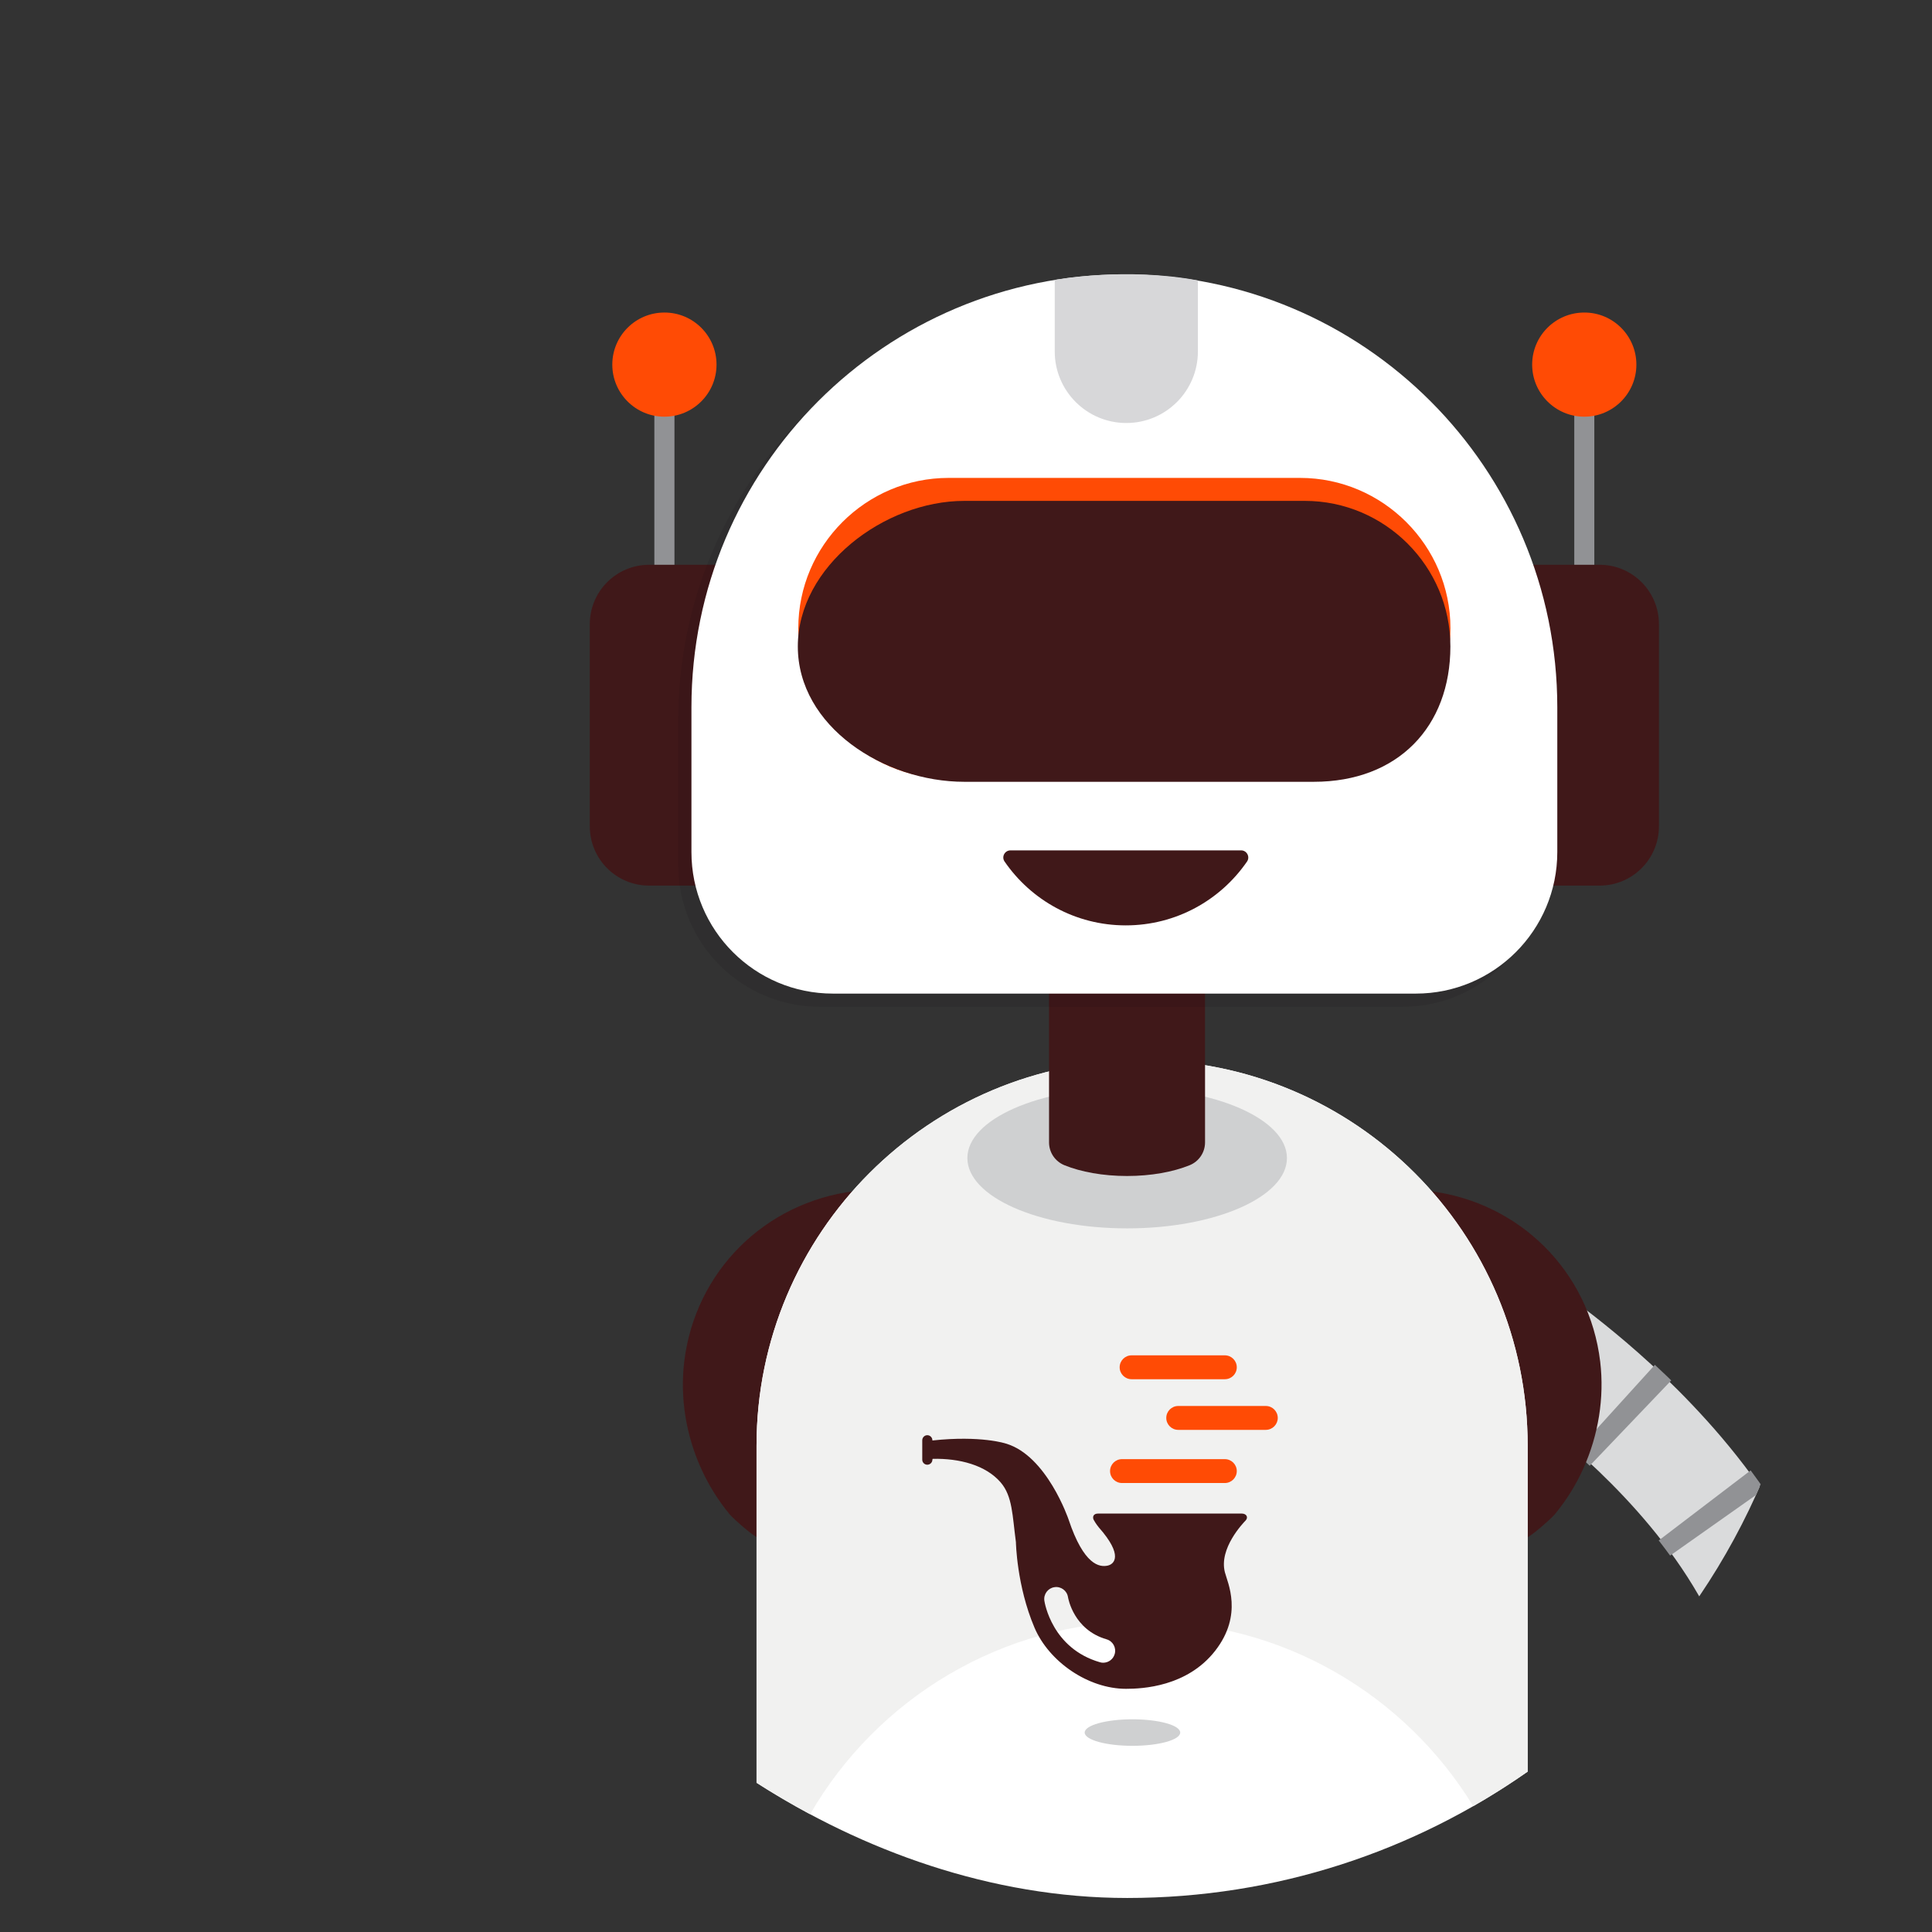 <?xml version="1.0" encoding="utf-8"?>
<!-- Generator: Adobe Illustrator 23.0.2, SVG Export Plug-In . SVG Version: 6.00 Build 0)  -->
<svg version="1.1" id="Layer_1" xmlns="http://www.w3.org/2000/svg" xmlns:xlink="http://www.w3.org/1999/xlink" x="0px" y="0px"
	 viewBox="0 0 322 322" style="enable-background:new 0 0 322 322;" xml:space="preserve">
<rect x="0" y="0" width="322" height="322" fill="#333333" stroke="none"/>
<style type="text/css">
	.st0{fill:none;}
	.st1{clip-path:url(#SVGID_2_);}
	.st2{fill:#DADBDC;}
	.st3{fill:#401819;}
	.st4{fill:#932839;}
	.st5{clip-path:url(#SVGID_4_);}
	.st6{fill:#97979D;}
	.st7{fill:#919295;}
	.st8{fill:#FF4B05;}
	.st9{fill:#FFFFFF;}
	.st10{fill:#F1F1F0;}
	.st11{fill:#CFD0D1;}
	.st12{opacity:0.1;}
	.st13{fill:#070308;}
	.st14{fill:#D7D7D9;}
</style>
<rect x="0.29" class="st0" width="321.88" height="321.88"/>
<g>
	<g>
		<defs>
			<path id="SVGID_1_" d="M302.73,202.32c0,62.81-50.92,113.73-113.72,113.73c-62.81,0-113.73-50.92-113.73-113.73
				S126.2,88.59,189.01,88.59C251.81,88.59,302.73,139.51,302.73,202.32z"/>
		</defs>
		<clipPath id="SVGID_2_">
			<use xlink:href="#SVGID_1_"  style="overflow:visible;"/>
		</clipPath>
		<g class="st1">
			<g>
				<path class="st2" d="M221.91,359c0,0,2.68-1.39,7.37-3.83c4.65-2.46,11.28-5.96,18.84-10.51c3.78-2.28,7.77-4.84,11.81-7.72
					c4.03-2.87,8.08-6.09,11.87-9.67c3.79-3.58,7.32-7.55,10.21-11.89c2.93-4.33,5.16-9.05,6.64-14c1.44-4.84,1.92-9.8,1.48-14.7
					c-0.44-4.89-1.79-9.7-3.73-14.22c-1.93-4.52-4.44-8.75-7.15-12.59c-2.72-3.84-5.65-7.3-8.53-10.36
					c-5.77-6.13-11.3-10.67-15.23-13.69c-1.97-1.51-3.56-2.64-4.64-3.4c-1.09-0.75-1.67-1.15-1.67-1.15l-0.12-0.09
					c-4.42-3.04-5.54-9.09-2.5-13.51s9.09-5.54,13.51-2.5c0.04,0.03,0.13,0.09,0.17,0.12c0,0,0.66,0.48,1.9,1.37
					c1.23,0.9,3.02,2.24,5.23,4.02c4.42,3.56,10.58,8.84,17.16,16.14c3.29,3.65,6.67,7.83,9.89,12.59
					c3.2,4.77,6.26,10.12,8.68,16.15c2.42,6.01,4.18,12.71,4.66,19.77c0.49,7.04-0.4,14.38-2.59,21.15
					c-2.14,6.66-5.33,12.98-9.24,18.47c-3.87,5.54-8.36,10.31-12.94,14.46c-4.59,4.14-9.29,7.69-13.83,10.78
					c-4.55,3.09-8.94,5.77-13.02,8.11c-8.17,4.68-15.07,8.12-19.88,10.53c-4.81,2.37-7.55,3.72-7.55,3.72
					c-3.76,1.85-8.3,0.3-10.15-3.46c-1.82-3.7-0.34-8.18,3.3-10.07L221.91,359z"/>
				<g>
					<path class="st3" d="M218.61,376.36c0.47,0.85,1.03,1.63,1.89,2.18c1.5,0.95,3.45,1.23,5.12,0.58c1.68-0.65,2.93-2.2,3.37-3.93
						c0.51-1.95,0.1-3.48-0.65-5.27c-1.05-2.53-2.34-4.96-3.62-7.38c-0.74-1.41-1.5-2.81-2.34-4.17c-1.42-2.32-4.7-3.15-7.12-1.85
						c-1.34,0.72-2.31,2.05-2.68,3.51c-0.43,1.69,0.29,3.11,0.76,4.71c0.95,3.13,2.39,6.13,3.97,8.98
						C217.8,374.58,218.16,375.51,218.61,376.36z"/>
					<g>
						<path class="st4" d="M218.32,369.95c4.73,11.23-0.57,24.22-11.8,28.95c-4.23,1.78-8.84,2.2-13.32,1.21l2.79-12.64
							c1.85,0.41,3.76,0.23,5.52-0.51c4.66-1.96,6.86-7.35,4.89-12c-1.96-4.66-7.34-6.85-12-4.89c-1.84,0.78-3.35,2.09-4.35,3.8
							l-11.17-6.54c2.43-4.14,6.06-7.32,10.5-9.19C200.61,353.42,213.59,358.72,218.32,369.95z"/>
					</g>
					<g>
						<g>
							<defs>
								<path id="SVGID_3_" d="M221.78,358.73c14.29-7.39,28.42-14.85,40.64-24c12.2-9.08,22.13-20.26,25.91-33.45
									c1.88-6.41,2.09-13.02,0.67-19.57c-1.4-6.55-4.36-12.99-8.29-19.03c-7.91-12.08-19.36-22.65-31.74-31.1l-0.05-0.04
									c-4.6-3.14-5.79-9.42-2.64-14.02c3.14-4.6,9.42-5.78,14.02-2.64c0.04,0.03,0.12,0.09,0.17,0.12
									c7.1,5.06,13.71,10.63,19.85,16.83c6.12,6.2,11.77,13.01,16.52,20.67c4.72,7.64,8.55,16.22,10.33,25.6
									c1.83,9.33,1.28,19.4-1.67,28.49c-2.84,8.95-7.68,17.16-13.53,24.06c-5.85,6.94-12.6,12.67-19.57,17.68
									c-14.02,9.98-28.92,17.33-43.56,24.5c-3.9,1.91-8.62,0.3-10.54-3.6c-1.89-3.85-0.35-8.5,3.44-10.46L221.78,358.73z"/>
							</defs>
							<clipPath id="SVGID_4_">
								<use xlink:href="#SVGID_3_"  style="overflow:visible;"/>
							</clipPath>
							<g class="st5">
								<polygon class="st6" points="252.26,333.29 269.15,359 272.33,356.86 254.89,331.5 								"/>
								<path class="st6" d="M267.53,321.48l21.09,22.39c1.01-0.88,1.96-1.89,2.93-2.88l-21.95-21.56
									C268.93,320.13,268.29,320.83,267.53,321.48z"/>
								<path class="st6" d="M278.42,307.99l26.75,15.21c0.75-1.25,1.47-2.53,2.07-3.88l-27.58-13.63
									C279.33,306.48,278.88,307.24,278.42,307.99z"/>
								<polygon class="st6" points="283.42,293.21 314,296.56 314.39,291.93 283.64,290.85 								"/>
								<path class="st6" d="M310.88,268.37c-0.39-1.45-1.02-2.72-1.53-4.09l-28.62,11.28c0.3,0.83,0.76,1.65,0.94,2.48
									L310.88,268.37z"/>
								<polygon class="st7" points="298.73,244.89 296.35,241.58 271.88,260.23 273.59,262.63 								"/>
								<polygon class="st7" points="261.12,248.31 282.37,226.06 279.49,223.42 258.82,246.2 								"/>
								<path class="st6" d="M234.46,343.75l14.58,27.1c1.07-0.56,2.14-1.14,3.21-1.75l-14.84-26.95
									C236.44,342.68,235.46,343.22,234.46,343.75z"/>
							</g>
						</g>
					</g>
				</g>
			</g>
		</g>
	</g>
</g>
<g>
	<g>
		<rect x="109.06" y="57.97" class="st7" width="3.35" height="43.9"/>
		<path class="st8" d="M119.42,60.77c0,4.79-3.89,8.68-8.69,8.68c-4.79,0-8.68-3.89-8.68-8.68c0-4.8,3.89-8.68,8.68-8.68
			C115.53,52.08,119.42,55.97,119.42,60.77z"/>
	</g>
	<g>
		<rect x="262.38" y="57.97" class="st7" width="3.34" height="43.9"/>
		<path class="st8" d="M272.73,60.77c0,4.79-3.89,8.68-8.68,8.68c-4.79,0-8.69-3.89-8.69-8.68c0-4.8,3.89-8.68,8.69-8.68
			C268.84,52.08,272.73,55.97,272.73,60.77z"/>
	</g>
</g>
<g>
	<g>
		<path class="st3" d="M276.49,104.02v33.7c0,5.46-4.43,9.88-9.88,9.88h-19.54V94.13h19.54C272.06,94.13,276.49,98.56,276.49,104.02
			z"/>
	</g>
	<g>
		<path class="st3" d="M127.72,94.13v53.47h-19.54c-5.46,0-9.88-4.42-9.88-9.88v-33.7c0-5.46,4.43-9.89,9.88-9.89
			C108.18,94.13,127.72,94.13,127.72,94.13z"/>
	</g>
</g>
<g>
	<g>
		<g>
			<path class="st3" d="M127.33,256.39c-0.31,1.18-5.22-3.41-5.66-3.93c-1.95-2.34-3.57-4.94-4.82-7.71
				c-2.5-5.54-3.54-11.76-2.81-17.81c1.81-15.05,13.46-26.56,28.37-28.42C142.42,198.52,127.48,255.8,127.33,256.39z"/>
		</g>
		<g>
			<path class="st3" d="M253.41,256.39c0.31,1.19,5.22-3.41,5.66-3.93c1.95-2.34,3.57-4.94,4.82-7.71
				c2.5-5.54,3.53-11.76,2.81-17.81c-1.81-15.05-13.46-26.56-28.37-28.42C238.32,198.52,253.26,255.8,253.41,256.39z"/>
		</g>
		<g>
			<g>
				<g>
					<path class="st9" d="M190.35,176.68c-35.49,0-64.26,28.77-64.26,64.26v56.19c17.5,11.23,39.07,19.2,61.78,19.2
						c24.84,0,47.84-7.8,66.74-21.06v-54.33C254.61,205.46,225.84,176.68,190.35,176.68z"/>
				</g>
				<path class="st10" d="M190.35,176.68c35.49,0,64.26,28.77,64.26,64.26v54.33c-2.93,2.05-5.95,3.97-9.07,5.76
					c-11.29-18.47-31.63-30.79-54.86-30.79c-23.79,0-44.55,12.93-55.66,32.13c-3.08-1.65-6.06-3.4-8.93-5.24v-56.19
					C126.09,205.46,154.86,176.68,190.35,176.68z"/>
			</g>
			<g>
				<path class="st11" d="M214.49,193.01c0,6.47-11.92,11.72-26.63,11.72s-26.63-5.24-26.63-11.72c0-6.47,11.93-11.72,26.63-11.72
					C202.57,181.3,214.49,186.54,214.49,193.01z"/>
				<g>
					<path class="st3" d="M174.84,150.42v35.09v4.89c0,1.68,1.02,3.18,2.58,3.81c2.75,1.11,6.4,1.79,10.42,1.79
						s7.67-0.68,10.42-1.79c1.56-0.63,2.58-2.13,2.58-3.81v-4.89v-35.09H174.84z"/>
				</g>
			</g>
		</g>
	</g>
</g>
<g>
	<g>
		<g>
			<path class="st8" d="M204.14,229.87H188.6c-1.1,0-1.99-0.89-1.99-1.99s0.89-1.99,1.99-1.99h15.54c1.1,0,1.99,0.89,1.99,1.99
				C206.13,228.99,205.24,229.87,204.14,229.87z"/>
		</g>
		<g>
			<path class="st8" d="M210.97,238.31h-14.6c-1.1,0-1.99-0.89-1.99-1.99s0.89-1.99,1.99-1.99h14.6c1.1,0,1.99,0.89,1.99,1.99
				C212.96,237.41,212.07,238.31,210.97,238.31z"/>
		</g>
		<g>
			<path class="st8" d="M204.14,247.17H187c-1.1,0-1.99-0.89-1.99-1.99s0.89-1.99,1.99-1.99h17.14c1.1,0,1.99,0.89,1.99,1.99
				C206.13,246.27,205.24,247.17,204.14,247.17z"/>
		</g>
		<g>
			<path class="st3" d="M206.94,252.26h-23.86c-0.9-0.03-1.02,0.61-0.8,1.04c0.09,0.17,0.34,0.62,0.85,1.26
				c4.17,4.72,2.54,6.13,1.51,6.37c-1.38,0.31-4-0.04-6.55-7.7c0,0-3.61-10.65-10.46-12.64c0,0-4.11-1.38-12.23-0.51v-0.03
				c0-0.46-0.38-0.85-0.85-0.85c-0.46,0-0.84,0.38-0.84,0.85v3.23c0,0.47,0.38,0.84,0.84,0.84c0.47,0,0.85-0.38,0.85-0.84l0.04-0.14
				c4.5-0.1,8.86,1.06,11.33,3.92c2,2.32,1.95,5.51,2.55,9.96c0,0,0.12,7.26,3.09,14.24c2.43,5.72,8.98,10.21,15.26,10.21
				c2.69,0,10.18-0.33,14.87-6.35c4.69-6.03,2.04-11.37,1.61-13.07c-1.03-3.98,3.04-8.2,3.46-8.64
				C208.08,252.9,207.77,252.26,206.94,252.26z M185.78,275.68c-0.25,0.87-1.04,1.44-1.91,1.44c-0.18,0-0.37-0.02-0.55-0.08
				c-7.98-2.3-9.21-9.92-9.26-10.25c-0.16-1.09,0.59-2.1,1.68-2.26c1.08-0.17,2.1,0.58,2.26,1.67c0.04,0.21,0.94,5.43,6.43,7.02
				C185.48,273.52,186.09,274.62,185.78,275.68z"/>
		</g>
	</g>
	<path class="st11" d="M196.7,288.76c0,1.22-3.56,2.21-7.96,2.21s-7.96-0.99-7.96-2.21s3.56-2.21,7.96-2.21
		S196.7,287.54,196.7,288.76z"/>
</g>
<g>
	<g class="st12">
		<path class="st13" d="M185.2,47.92L185.2,47.92c-39.85,0-72.15,32.3-72.15,72.15v24.13c0,13.03,10.56,23.59,23.59,23.59h97.13
			c13.03,0,23.59-10.56,23.59-23.59v-24.13C257.35,80.22,225.05,47.92,185.2,47.92z"/>
	</g>
	<g>
		<path class="st9" d="M187.39,45.73L187.39,45.73c-39.85,0-72.15,32.3-72.15,72.15v24.13c0,13.03,10.56,23.59,23.59,23.59h97.13
			c13.03,0,23.59-10.56,23.59-23.59v-24.13C259.54,78.03,227.24,45.73,187.39,45.73z"/>
	</g>
</g>
<path class="st8" d="M216.68,79.65H158.1c-13.78,0-25.05,11.27-25.05,25.05l0,0c0,13.78,11.27,25.05,25.05,25.05h58.59
	c13.78,0,25.05-11.27,25.05-25.05l0,0C241.74,90.92,230.46,79.65,216.68,79.65z"/>
<path class="st3" d="M217.47,83.48h-56.75c-13.35,0-27.75,10.92-27.75,24.26l0,0c0,13.35,14.4,22.56,27.75,22.56h58.24
	c14.06,0,22.77-9.21,22.77-22.56l0,0C241.74,94.4,230.82,83.48,217.47,83.48z"/>
<g>
	<path class="st3" d="M168.41,141.73c-0.95,0-1.53,1.07-0.98,1.86c4.42,6.43,11.81,10.64,20.2,10.64s15.79-4.22,20.21-10.64
		c0.54-0.79-0.04-1.86-0.98-1.86H168.41z"/>
</g>
<path class="st14" d="M199.65,46.74v11.83c0,6.59-5.34,11.93-11.93,11.93l0,0c-6.59,0-11.93-5.34-11.93-11.93V46.65
	C175.79,46.65,187.56,44.46,199.65,46.74z"/>
</svg>
